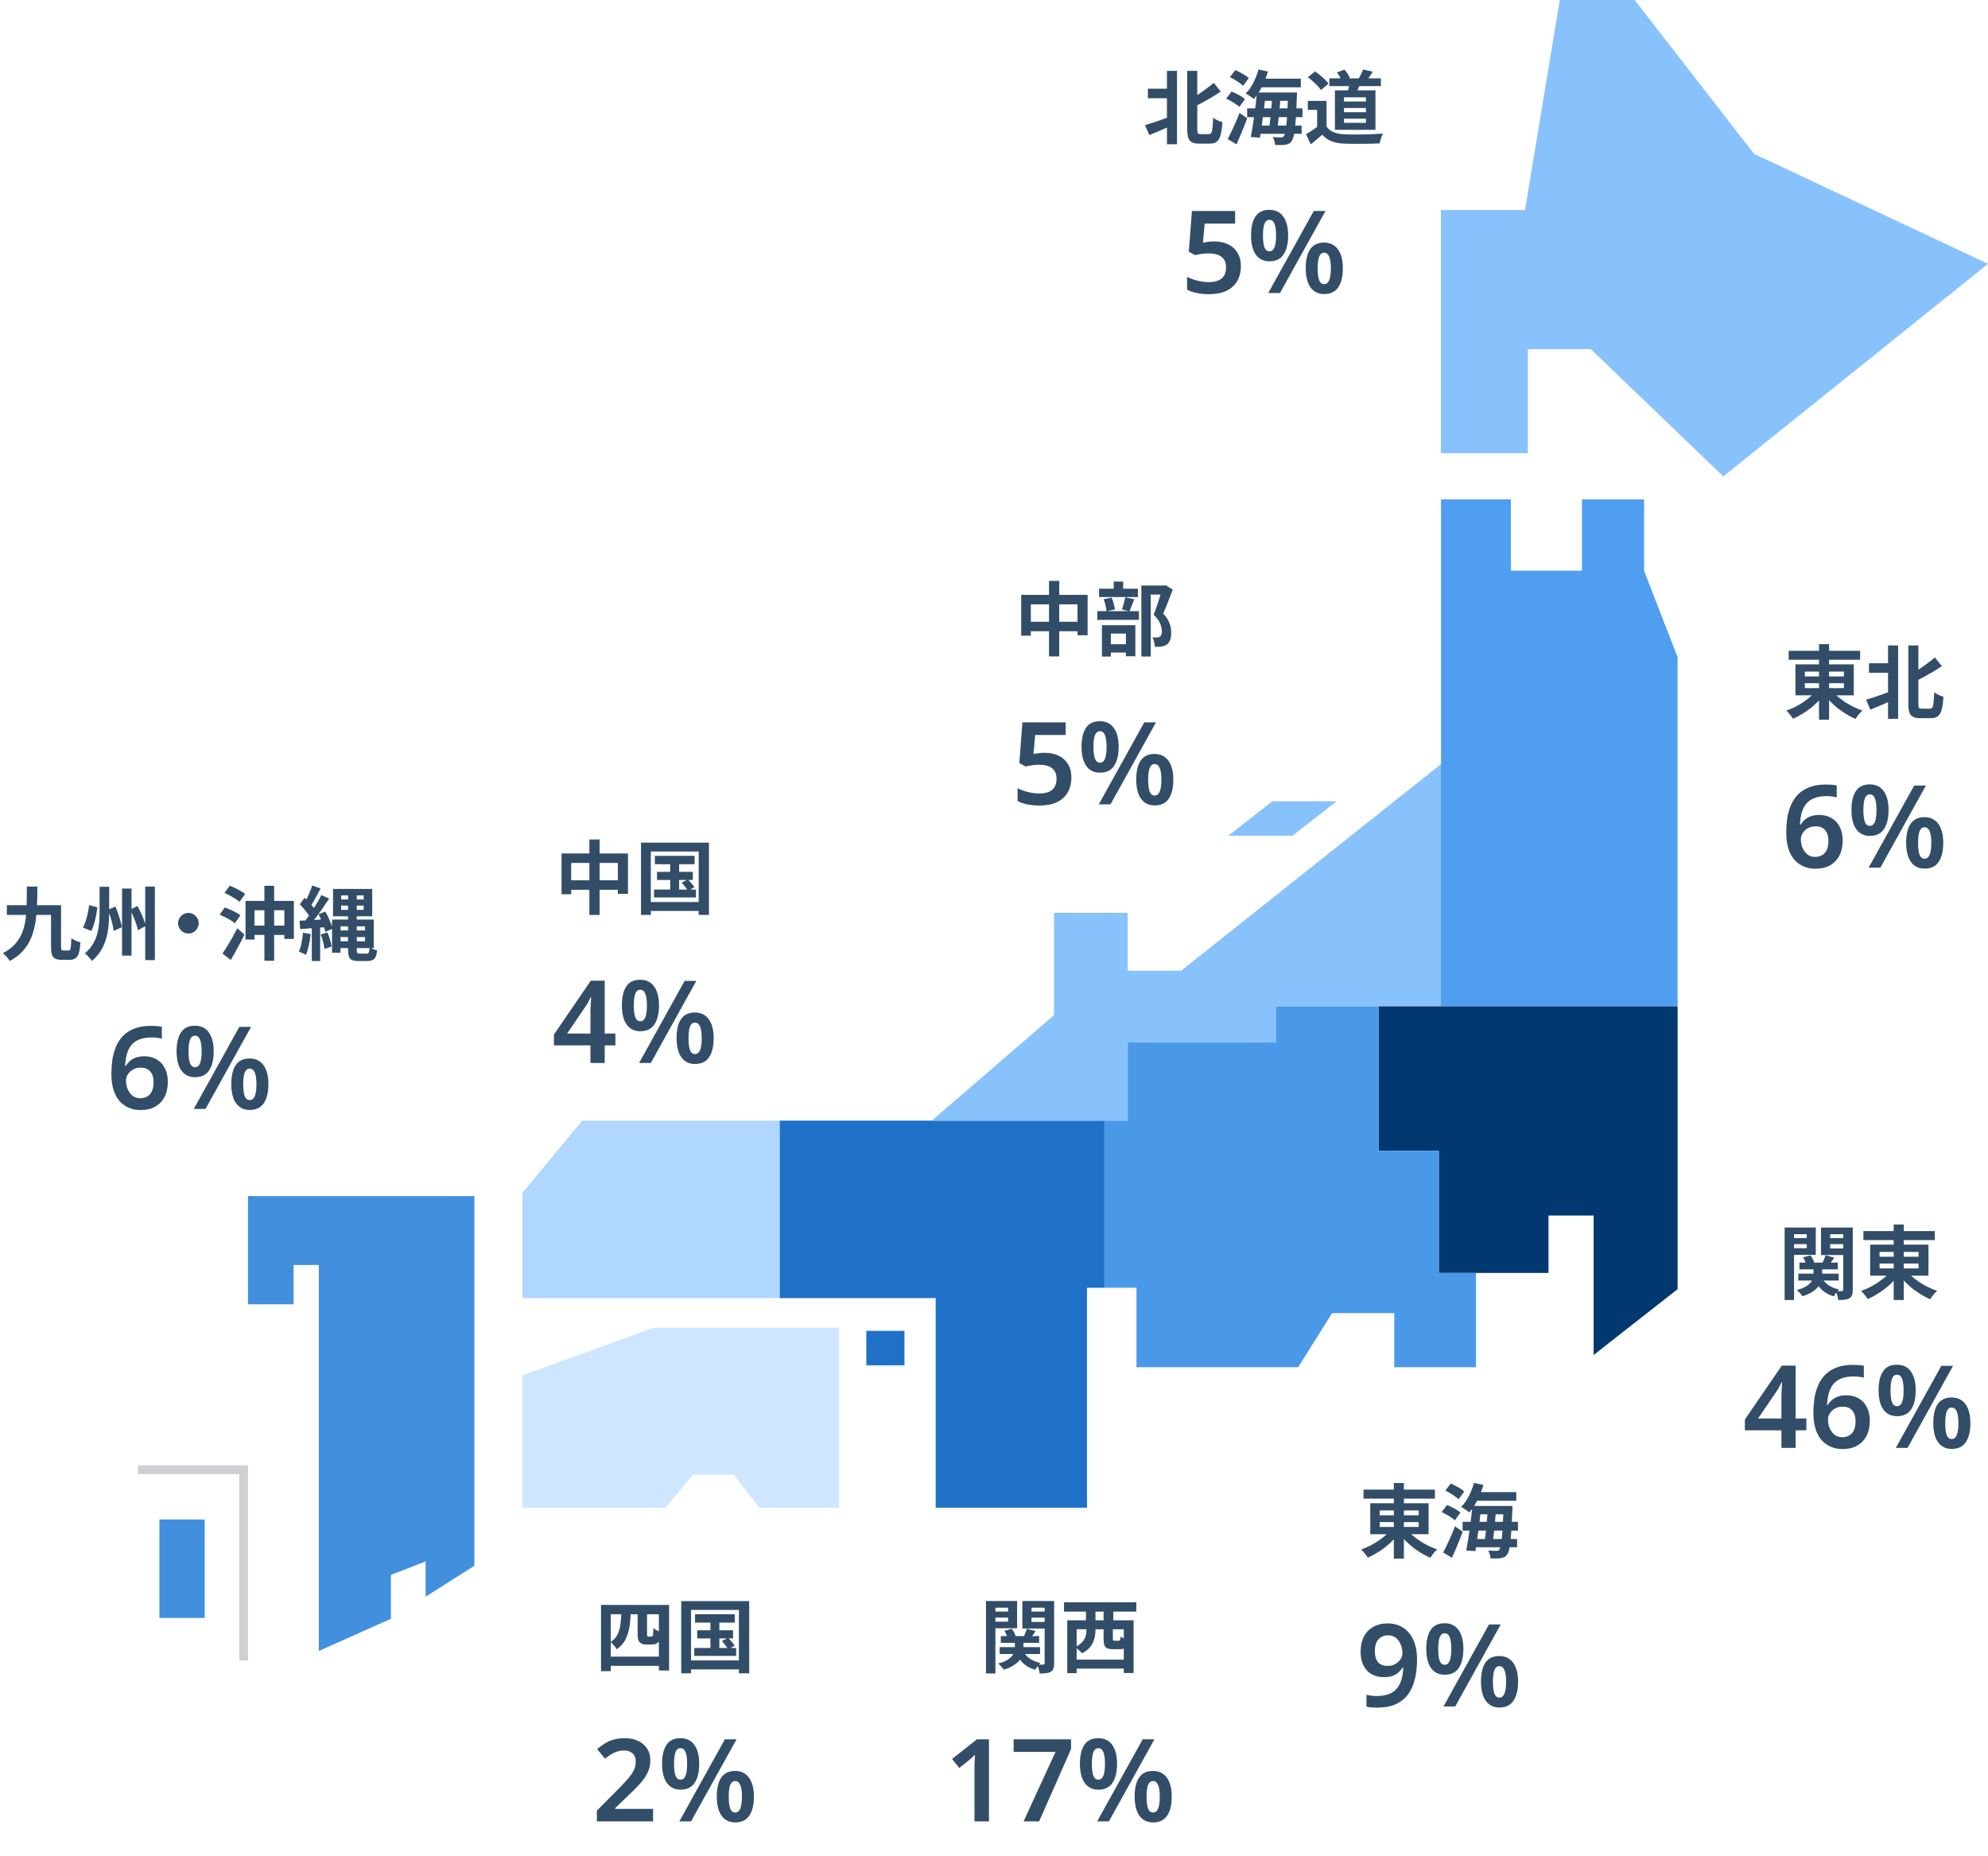 <svg width="346" height="323" viewBox="0 0 346 323" fill="none" xmlns="http://www.w3.org/2000/svg">
<path d="M199.784 15.432H203.942V17.098H199.784V15.432ZM206.63 12.338H208.38V22.432C208.38 22.824 208.413 23.076 208.478 23.188C208.543 23.291 208.707 23.342 208.968 23.342C209.024 23.342 209.117 23.342 209.248 23.342C209.379 23.342 209.523 23.342 209.682 23.342C209.841 23.342 209.985 23.342 210.116 23.342C210.247 23.342 210.345 23.342 210.41 23.342C210.597 23.342 210.737 23.263 210.83 23.104C210.923 22.945 210.989 22.661 211.026 22.25C211.073 21.83 211.11 21.247 211.138 20.5C211.278 20.603 211.441 20.705 211.628 20.808C211.824 20.911 212.02 21.004 212.216 21.088C212.412 21.163 212.589 21.219 212.748 21.256C212.692 22.152 212.594 22.875 212.454 23.426C212.323 23.977 212.109 24.373 211.81 24.616C211.521 24.868 211.11 24.994 210.578 24.994C210.503 24.994 210.377 24.994 210.2 24.994C210.023 24.994 209.831 24.994 209.626 24.994C209.43 24.994 209.248 24.994 209.08 24.994C208.912 24.994 208.786 24.994 208.702 24.994C208.17 24.994 207.75 24.915 207.442 24.756C207.143 24.607 206.933 24.345 206.812 23.972C206.691 23.589 206.63 23.071 206.63 22.418V12.338ZM203.102 12.338H204.852V25.106H203.102V12.338ZM211.25 14.424L212.468 15.936C211.983 16.263 211.469 16.589 210.928 16.916C210.387 17.233 209.836 17.546 209.276 17.854C208.725 18.153 208.184 18.433 207.652 18.694C207.596 18.507 207.498 18.288 207.358 18.036C207.218 17.775 207.092 17.555 206.98 17.378C207.484 17.107 207.993 16.804 208.506 16.468C209.019 16.132 209.509 15.787 209.976 15.432C210.452 15.077 210.877 14.741 211.25 14.424ZM199.28 21.774C199.663 21.662 200.106 21.527 200.61 21.368C201.114 21.2 201.646 21.018 202.206 20.822C202.766 20.617 203.321 20.416 203.872 20.22L204.194 21.732C203.494 22.049 202.775 22.362 202.038 22.67C201.31 22.978 200.643 23.258 200.036 23.51L199.28 21.774ZM219.02 13.696H226.398V15.194H219.02V13.696ZM219.44 16.104H224.648V17.546H219.44V16.104ZM217.06 18.862H226.692V20.388H217.06V18.862ZM218.838 21.858H226.538V23.286H218.838V21.858ZM219.034 12.086L220.686 12.45C220.415 13.374 220.061 14.261 219.622 15.11C219.193 15.959 218.726 16.664 218.222 17.224C218.119 17.131 217.979 17.023 217.802 16.902C217.634 16.781 217.457 16.664 217.27 16.552C217.093 16.431 216.934 16.337 216.794 16.272C217.298 15.787 217.741 15.171 218.124 14.424C218.516 13.677 218.819 12.898 219.034 12.086ZM218.768 16.104H220.308C220.243 16.748 220.168 17.425 220.084 18.134C220 18.843 219.911 19.548 219.818 20.248C219.734 20.948 219.645 21.615 219.552 22.25C219.459 22.885 219.37 23.454 219.286 23.958L217.69 23.846C217.793 23.342 217.895 22.773 217.998 22.138C218.101 21.503 218.199 20.841 218.292 20.15C218.385 19.459 218.474 18.769 218.558 18.078C218.642 17.387 218.712 16.729 218.768 16.104ZM221.428 16.636H222.884C222.847 17.121 222.805 17.635 222.758 18.176C222.721 18.708 222.674 19.245 222.618 19.786C222.562 20.318 222.506 20.822 222.45 21.298C222.394 21.774 222.338 22.203 222.282 22.586H220.854C220.91 22.194 220.966 21.755 221.022 21.27C221.078 20.785 221.134 20.276 221.19 19.744C221.246 19.212 221.293 18.68 221.33 18.148C221.367 17.616 221.4 17.112 221.428 16.636ZM224.186 16.104H225.74C225.74 16.104 225.735 16.151 225.726 16.244C225.726 16.328 225.726 16.426 225.726 16.538C225.726 16.65 225.721 16.734 225.712 16.79C225.665 18.115 225.614 19.24 225.558 20.164C225.502 21.079 225.437 21.835 225.362 22.432C225.297 23.02 225.217 23.482 225.124 23.818C225.031 24.154 224.928 24.397 224.816 24.546C224.657 24.77 224.489 24.924 224.312 25.008C224.135 25.092 223.929 25.153 223.696 25.19C223.481 25.227 223.215 25.246 222.898 25.246C222.59 25.246 222.263 25.241 221.918 25.232C221.909 25.027 221.867 24.793 221.792 24.532C221.717 24.271 221.624 24.047 221.512 23.86C221.82 23.879 222.1 23.893 222.352 23.902C222.604 23.911 222.8 23.916 222.94 23.916C223.052 23.916 223.145 23.902 223.22 23.874C223.304 23.846 223.379 23.785 223.444 23.692C223.537 23.589 223.617 23.384 223.682 23.076C223.757 22.768 223.822 22.334 223.878 21.774C223.943 21.205 223.999 20.481 224.046 19.604C224.093 18.727 224.139 17.667 224.186 16.426V16.104ZM214.05 13.43L214.988 12.198C215.259 12.31 215.543 12.445 215.842 12.604C216.141 12.763 216.425 12.926 216.696 13.094C216.967 13.262 217.181 13.43 217.34 13.598L216.346 14.928C216.187 14.769 215.977 14.601 215.716 14.424C215.464 14.237 215.189 14.055 214.89 13.878C214.601 13.701 214.321 13.551 214.05 13.43ZM213.406 17.168L214.344 15.936C214.615 16.039 214.895 16.165 215.184 16.314C215.483 16.454 215.763 16.608 216.024 16.776C216.295 16.944 216.514 17.103 216.682 17.252L215.702 18.61C215.543 18.451 215.333 18.283 215.072 18.106C214.82 17.929 214.545 17.761 214.246 17.602C213.957 17.434 213.677 17.289 213.406 17.168ZM213.672 24.196C213.877 23.823 214.097 23.389 214.33 22.894C214.573 22.399 214.815 21.872 215.058 21.312C215.301 20.752 215.525 20.197 215.73 19.646L217.074 20.584C216.897 21.079 216.701 21.587 216.486 22.11C216.281 22.633 216.066 23.151 215.842 23.664C215.627 24.177 215.413 24.663 215.198 25.12L213.672 24.196ZM231.368 13.64H240.342V14.984H231.368V13.64ZM234.868 14.298L236.8 14.41C236.669 14.783 236.515 15.147 236.338 15.502C236.17 15.857 236.021 16.165 235.89 16.426L234.532 16.188C234.607 15.899 234.677 15.581 234.742 15.236C234.807 14.881 234.849 14.569 234.868 14.298ZM237.234 12.1L238.928 12.464C238.741 12.763 238.555 13.052 238.368 13.332C238.181 13.612 238.013 13.855 237.864 14.06L236.45 13.724C236.543 13.565 236.637 13.393 236.73 13.206C236.833 13.01 236.926 12.819 237.01 12.632C237.103 12.436 237.178 12.259 237.234 12.1ZM232.684 12.604L234 12.114C234.187 12.329 234.369 12.571 234.546 12.842C234.733 13.113 234.859 13.355 234.924 13.57L233.524 14.116C233.459 13.911 233.347 13.663 233.188 13.374C233.029 13.085 232.861 12.828 232.684 12.604ZM230.878 17.56V22.726H229.24V19.114H227.616V17.56H230.878ZM230.878 21.998C231.167 22.455 231.573 22.791 232.096 23.006C232.619 23.221 233.244 23.342 233.972 23.37C234.383 23.389 234.868 23.403 235.428 23.412C235.997 23.412 236.595 23.407 237.22 23.398C237.845 23.389 238.457 23.37 239.054 23.342C239.661 23.314 240.197 23.281 240.664 23.244C240.608 23.375 240.543 23.543 240.468 23.748C240.393 23.953 240.323 24.163 240.258 24.378C240.202 24.593 240.16 24.784 240.132 24.952C239.712 24.98 239.231 24.999 238.69 25.008C238.149 25.027 237.593 25.036 237.024 25.036C236.455 25.045 235.904 25.045 235.372 25.036C234.84 25.027 234.364 25.013 233.944 24.994C233.085 24.957 232.353 24.821 231.746 24.588C231.139 24.364 230.603 23.981 230.136 23.44C229.828 23.701 229.511 23.972 229.184 24.252C228.867 24.532 228.517 24.821 228.134 25.12L227.308 23.37C227.635 23.174 227.975 22.959 228.33 22.726C228.685 22.493 229.025 22.25 229.352 21.998H230.878ZM227.63 13.444L228.876 12.436C229.165 12.623 229.459 12.842 229.758 13.094C230.057 13.337 230.337 13.589 230.598 13.85C230.859 14.102 231.069 14.335 231.228 14.55L229.898 15.67C229.758 15.446 229.562 15.203 229.31 14.942C229.067 14.681 228.797 14.419 228.498 14.158C228.199 13.887 227.91 13.649 227.63 13.444ZM233.916 18.792V19.534H237.724V18.792H233.916ZM233.916 20.654V21.382H237.724V20.654H233.916ZM233.916 16.944V17.672H237.724V16.944H233.916ZM232.334 15.726H239.39V22.6H232.334V15.726ZM211.347 42.02C212.254 42.02 213.054 42.187 213.747 42.52C214.441 42.853 214.981 43.34 215.367 43.98C215.767 44.607 215.967 45.38 215.967 46.3C215.967 47.313 215.754 48.187 215.327 48.92C214.901 49.653 214.274 50.22 213.447 50.62C212.621 51.007 211.607 51.2 210.407 51.2C209.661 51.2 208.961 51.133 208.307 51C207.654 50.867 207.087 50.673 206.607 50.42V48.18C207.101 48.447 207.694 48.667 208.387 48.84C209.081 49.013 209.734 49.1 210.347 49.1C210.987 49.1 211.534 49.013 211.987 48.84C212.441 48.653 212.787 48.373 213.027 48C213.267 47.613 213.387 47.127 213.387 46.54C213.387 45.74 213.134 45.133 212.627 44.72C212.121 44.307 211.334 44.1 210.267 44.1C209.894 44.1 209.487 44.133 209.047 44.2C208.621 44.267 208.267 44.333 207.987 44.4L206.907 43.8L207.447 36.72H214.967V38.92H209.667L209.367 42.22C209.594 42.18 209.861 42.14 210.167 42.1C210.487 42.047 210.881 42.02 211.347 42.02ZM220.913 36.52C221.993 36.52 222.806 36.913 223.353 37.7C223.913 38.473 224.193 39.567 224.193 40.98C224.193 42.393 223.926 43.5 223.393 44.3C222.873 45.087 222.046 45.48 220.913 45.48C220.233 45.48 219.653 45.3 219.173 44.94C218.693 44.58 218.333 44.067 218.093 43.4C217.853 42.72 217.733 41.913 217.733 40.98C217.733 39.567 217.986 38.473 218.493 37.7C218.999 36.913 219.806 36.52 220.913 36.52ZM220.933 38.26C220.546 38.26 220.259 38.487 220.073 38.94C219.899 39.393 219.813 40.073 219.813 40.98C219.813 41.9 219.899 42.593 220.073 43.06C220.259 43.513 220.546 43.74 220.933 43.74C221.333 43.74 221.626 43.513 221.813 43.06C221.999 42.593 222.093 41.907 222.093 41C222.093 40.08 221.999 39.393 221.813 38.94C221.626 38.487 221.333 38.26 220.933 38.26ZM230.693 36.72L222.773 51H220.733L228.653 36.72H230.693ZM230.453 42.22C231.159 42.22 231.753 42.4 232.233 42.76C232.713 43.107 233.079 43.613 233.333 44.28C233.586 44.933 233.713 45.733 233.713 46.68C233.713 48.093 233.446 49.2 232.913 50C232.393 50.787 231.566 51.18 230.433 51.18C229.753 51.18 229.173 51 228.693 50.64C228.213 50.28 227.853 49.767 227.613 49.1C227.373 48.42 227.253 47.613 227.253 46.68C227.253 45.267 227.506 44.173 228.013 43.4C228.533 42.613 229.346 42.22 230.453 42.22ZM230.453 43.98C230.066 43.98 229.779 44.207 229.593 44.66C229.419 45.1 229.333 45.78 229.333 46.7C229.333 47.62 229.419 48.313 229.593 48.78C229.779 49.233 230.066 49.46 230.453 49.46C230.853 49.46 231.146 49.233 231.333 48.78C231.533 48.327 231.633 47.633 231.633 46.7C231.633 45.78 231.533 45.1 231.333 44.66C231.146 44.207 230.853 43.98 230.453 43.98Z" fill="#324D68"/>
<path d="M311.312 113.262H323.744V114.83H311.312V113.262ZM316.59 112.114H318.34V125.26H316.59V112.114ZM316.156 120.108L317.584 120.696C317.257 121.163 316.884 121.611 316.464 122.04C316.053 122.469 315.605 122.875 315.12 123.258C314.644 123.631 314.145 123.972 313.622 124.28C313.109 124.597 312.591 124.868 312.068 125.092C311.975 124.952 311.863 124.793 311.732 124.616C311.601 124.439 311.461 124.266 311.312 124.098C311.163 123.93 311.027 123.79 310.906 123.678C311.419 123.501 311.928 123.286 312.432 123.034C312.936 122.773 313.421 122.488 313.888 122.18C314.355 121.863 314.779 121.531 315.162 121.186C315.554 120.831 315.885 120.472 316.156 120.108ZM318.816 120.164C319.096 120.519 319.432 120.869 319.824 121.214C320.225 121.55 320.659 121.877 321.126 122.194C321.602 122.502 322.097 122.782 322.61 123.034C323.123 123.277 323.637 123.487 324.15 123.664C324.019 123.776 323.875 123.916 323.716 124.084C323.567 124.261 323.422 124.439 323.282 124.616C323.151 124.803 323.039 124.971 322.946 125.12C322.423 124.905 321.905 124.639 321.392 124.322C320.879 124.014 320.379 123.673 319.894 123.3C319.418 122.917 318.97 122.511 318.55 122.082C318.139 121.653 317.771 121.209 317.444 120.752L318.816 120.164ZM314.126 118.904V119.758H320.916V118.904H314.126ZM314.126 116.888V117.728H320.916V116.888H314.126ZM312.488 115.628H322.638V121.018H312.488V115.628ZM325.284 115.432H329.442V117.098H325.284V115.432ZM332.13 112.338H333.88V122.432C333.88 122.824 333.913 123.076 333.978 123.188C334.043 123.291 334.207 123.342 334.468 123.342C334.524 123.342 334.617 123.342 334.748 123.342C334.879 123.342 335.023 123.342 335.182 123.342C335.341 123.342 335.485 123.342 335.616 123.342C335.747 123.342 335.845 123.342 335.91 123.342C336.097 123.342 336.237 123.263 336.33 123.104C336.423 122.945 336.489 122.661 336.526 122.25C336.573 121.83 336.61 121.247 336.638 120.5C336.778 120.603 336.941 120.705 337.128 120.808C337.324 120.911 337.52 121.004 337.716 121.088C337.912 121.163 338.089 121.219 338.248 121.256C338.192 122.152 338.094 122.875 337.954 123.426C337.823 123.977 337.609 124.373 337.31 124.616C337.021 124.868 336.61 124.994 336.078 124.994C336.003 124.994 335.877 124.994 335.7 124.994C335.523 124.994 335.331 124.994 335.126 124.994C334.93 124.994 334.748 124.994 334.58 124.994C334.412 124.994 334.286 124.994 334.202 124.994C333.67 124.994 333.25 124.915 332.942 124.756C332.643 124.607 332.433 124.345 332.312 123.972C332.191 123.589 332.13 123.071 332.13 122.418V112.338ZM328.602 112.338H330.352V125.106H328.602V112.338ZM336.75 114.424L337.968 115.936C337.483 116.263 336.969 116.589 336.428 116.916C335.887 117.233 335.336 117.546 334.776 117.854C334.225 118.153 333.684 118.433 333.152 118.694C333.096 118.507 332.998 118.288 332.858 118.036C332.718 117.775 332.592 117.555 332.48 117.378C332.984 117.107 333.493 116.804 334.006 116.468C334.519 116.132 335.009 115.787 335.476 115.432C335.952 115.077 336.377 114.741 336.75 114.424ZM324.78 121.774C325.163 121.662 325.606 121.527 326.11 121.368C326.614 121.2 327.146 121.018 327.706 120.822C328.266 120.617 328.821 120.416 329.372 120.22L329.694 121.732C328.994 122.049 328.275 122.362 327.538 122.67C326.81 122.978 326.143 123.258 325.536 123.51L324.78 121.774ZM310.887 144.92C310.887 144.093 310.941 143.28 311.047 142.48C311.167 141.68 311.374 140.927 311.667 140.22C311.961 139.5 312.367 138.867 312.887 138.32C313.421 137.76 314.087 137.327 314.887 137.02C315.687 136.7 316.661 136.54 317.807 136.54C318.087 136.54 318.407 136.553 318.767 136.58C319.127 136.607 319.427 136.647 319.667 136.7V138.78C319.414 138.7 319.134 138.647 318.827 138.62C318.534 138.58 318.241 138.56 317.947 138.56C317.041 138.56 316.287 138.687 315.687 138.94C315.101 139.18 314.634 139.527 314.287 139.98C313.954 140.433 313.707 140.96 313.547 141.56C313.401 142.147 313.307 142.8 313.267 143.52H313.387C313.587 143.2 313.827 142.913 314.107 142.66C314.401 142.407 314.754 142.207 315.167 142.06C315.581 141.913 316.061 141.84 316.607 141.84C317.434 141.84 318.154 142.02 318.767 142.38C319.381 142.727 319.854 143.233 320.187 143.9C320.534 144.553 320.707 145.353 320.707 146.3C320.707 147.313 320.514 148.187 320.127 148.92C319.741 149.653 319.194 150.22 318.487 150.62C317.781 151.007 316.941 151.2 315.967 151.2C315.247 151.2 314.581 151.073 313.967 150.82C313.354 150.567 312.814 150.187 312.347 149.68C311.881 149.16 311.521 148.507 311.267 147.72C311.014 146.92 310.887 145.987 310.887 144.92ZM315.907 149.14C316.601 149.14 317.161 148.913 317.587 148.46C318.014 147.993 318.227 147.28 318.227 146.32C318.227 145.547 318.041 144.94 317.667 144.5C317.294 144.047 316.734 143.82 315.987 143.82C315.467 143.82 315.014 143.933 314.627 144.16C314.254 144.373 313.961 144.653 313.747 145C313.534 145.333 313.427 145.68 313.427 146.04C313.427 146.413 313.474 146.78 313.567 147.14C313.674 147.5 313.834 147.833 314.047 148.14C314.261 148.447 314.521 148.693 314.827 148.88C315.147 149.053 315.507 149.14 315.907 149.14ZM325.413 136.52C326.493 136.52 327.306 136.913 327.853 137.7C328.413 138.473 328.693 139.567 328.693 140.98C328.693 142.393 328.426 143.5 327.893 144.3C327.373 145.087 326.546 145.48 325.413 145.48C324.733 145.48 324.153 145.3 323.673 144.94C323.193 144.58 322.833 144.067 322.593 143.4C322.353 142.72 322.233 141.913 322.233 140.98C322.233 139.567 322.486 138.473 322.993 137.7C323.499 136.913 324.306 136.52 325.413 136.52ZM325.433 138.26C325.046 138.26 324.759 138.487 324.573 138.94C324.399 139.393 324.313 140.073 324.313 140.98C324.313 141.9 324.399 142.593 324.573 143.06C324.759 143.513 325.046 143.74 325.433 143.74C325.833 143.74 326.126 143.513 326.313 143.06C326.499 142.593 326.593 141.907 326.593 141C326.593 140.08 326.499 139.393 326.313 138.94C326.126 138.487 325.833 138.26 325.433 138.26ZM335.193 136.72L327.273 151H325.233L333.153 136.72H335.193ZM334.953 142.22C335.659 142.22 336.253 142.4 336.733 142.76C337.213 143.107 337.579 143.613 337.833 144.28C338.086 144.933 338.213 145.733 338.213 146.68C338.213 148.093 337.946 149.2 337.413 150C336.893 150.787 336.066 151.18 334.933 151.18C334.253 151.18 333.673 151 333.193 150.64C332.713 150.28 332.353 149.767 332.113 149.1C331.873 148.42 331.753 147.613 331.753 146.68C331.753 145.267 332.006 144.173 332.513 143.4C333.033 142.613 333.846 142.22 334.953 142.22ZM334.953 143.98C334.566 143.98 334.279 144.207 334.093 144.66C333.919 145.1 333.833 145.78 333.833 146.7C333.833 147.62 333.919 148.313 334.093 148.78C334.279 149.233 334.566 149.46 334.953 149.46C335.353 149.46 335.646 149.233 335.833 148.78C336.033 148.327 336.133 147.633 336.133 146.7C336.133 145.78 336.033 145.1 335.833 144.66C335.646 144.207 335.353 143.98 334.953 143.98Z" fill="#324D68"/>
<path d="M313.182 219.75H319.86V220.926H313.182V219.75ZM312.986 221.668H320.014V222.872H312.986V221.668ZM315.632 220.324H317.13V221.836C317.13 222.163 317.083 222.499 316.99 222.844C316.906 223.189 316.743 223.53 316.5 223.866C316.267 224.193 315.926 224.505 315.478 224.804C315.03 225.103 314.442 225.369 313.714 225.602C313.611 225.453 313.462 225.271 313.266 225.056C313.079 224.841 312.897 224.664 312.72 224.524C313.355 224.356 313.863 224.16 314.246 223.936C314.638 223.703 314.932 223.465 315.128 223.222C315.333 222.97 315.469 222.723 315.534 222.48C315.599 222.237 315.632 222.009 315.632 221.794V220.324ZM316.99 222.2C317.242 222.751 317.629 223.222 318.152 223.614C318.675 223.997 319.319 224.263 320.084 224.412C319.935 224.552 319.767 224.743 319.58 224.986C319.403 225.219 319.267 225.429 319.174 225.616C318.315 225.373 317.606 224.986 317.046 224.454C316.486 223.913 316.061 223.25 315.772 222.466L316.99 222.2ZM313.812 218.84L315.1 218.476C315.249 218.681 315.389 218.91 315.52 219.162C315.651 219.414 315.739 219.643 315.786 219.848L314.414 220.24C314.367 220.044 314.288 219.815 314.176 219.554C314.073 219.293 313.952 219.055 313.812 218.84ZM317.704 218.462L319.244 218.882C319.048 219.153 318.861 219.419 318.684 219.68C318.516 219.932 318.362 220.156 318.222 220.352L317.116 219.974C317.228 219.75 317.34 219.498 317.452 219.218C317.564 218.929 317.648 218.677 317.704 218.462ZM311.446 215.48H314.96V216.53H311.446V215.48ZM317.9 215.48H321.428V216.53H317.9V215.48ZM320.812 213.646H322.464V224.482C322.464 224.865 322.422 225.173 322.338 225.406C322.263 225.639 322.114 225.821 321.89 225.952C321.666 226.083 321.395 226.167 321.078 226.204C320.761 226.241 320.383 226.26 319.944 226.26C319.925 226.036 319.869 225.77 319.776 225.462C319.692 225.163 319.599 224.907 319.496 224.692C319.72 224.701 319.939 224.711 320.154 224.72C320.378 224.72 320.523 224.715 320.588 224.706C320.681 224.706 320.742 224.687 320.77 224.65C320.798 224.613 320.812 224.552 320.812 224.468V213.646ZM311.6 213.646H316.024V218.392H311.6V217.244H314.456V214.808H311.6V213.646ZM321.68 213.646V214.808H318.53V217.286H321.68V218.434H316.934V213.646H321.68ZM310.606 213.646H312.244V226.26H310.606V213.646ZM324.312 214.262H336.744V215.83H324.312V214.262ZM329.59 213.114H331.34V226.26H329.59V213.114ZM329.156 221.108L330.584 221.696C330.257 222.163 329.884 222.611 329.464 223.04C329.053 223.469 328.605 223.875 328.12 224.258C327.644 224.631 327.145 224.972 326.622 225.28C326.109 225.597 325.591 225.868 325.068 226.092C324.975 225.952 324.863 225.793 324.732 225.616C324.601 225.439 324.461 225.266 324.312 225.098C324.163 224.93 324.027 224.79 323.906 224.678C324.419 224.501 324.928 224.286 325.432 224.034C325.936 223.773 326.421 223.488 326.888 223.18C327.355 222.863 327.779 222.531 328.162 222.186C328.554 221.831 328.885 221.472 329.156 221.108ZM331.816 221.164C332.096 221.519 332.432 221.869 332.824 222.214C333.225 222.55 333.659 222.877 334.126 223.194C334.602 223.502 335.097 223.782 335.61 224.034C336.123 224.277 336.637 224.487 337.15 224.664C337.019 224.776 336.875 224.916 336.716 225.084C336.567 225.261 336.422 225.439 336.282 225.616C336.151 225.803 336.039 225.971 335.946 226.12C335.423 225.905 334.905 225.639 334.392 225.322C333.879 225.014 333.379 224.673 332.894 224.3C332.418 223.917 331.97 223.511 331.55 223.082C331.139 222.653 330.771 222.209 330.444 221.752L331.816 221.164ZM327.126 219.904V220.758H333.916V219.904H327.126ZM327.126 217.888V218.728H333.916V217.888H327.126ZM325.488 216.628H335.638V222.018H325.488V216.628ZM314.385 248.94H312.525V252H310.045V248.94H303.685V247.06L310.105 237.68H312.525V246.88H314.385V248.94ZM310.045 243.68C310.045 243.4 310.045 243.113 310.045 242.82C310.058 242.513 310.071 242.213 310.085 241.92C310.098 241.627 310.111 241.36 310.125 241.12C310.138 240.88 310.151 240.693 310.165 240.56H310.085C309.965 240.813 309.831 241.08 309.685 241.36C309.551 241.627 309.398 241.88 309.225 242.12L305.985 246.88H310.045V243.68ZM315.61 245.92C315.61 245.093 315.663 244.28 315.77 243.48C315.89 242.68 316.097 241.927 316.39 241.22C316.683 240.5 317.09 239.867 317.61 239.32C318.143 238.76 318.81 238.327 319.61 238.02C320.41 237.7 321.383 237.54 322.53 237.54C322.81 237.54 323.13 237.553 323.49 237.58C323.85 237.607 324.15 237.647 324.39 237.7V239.78C324.137 239.7 323.857 239.647 323.55 239.62C323.257 239.58 322.963 239.56 322.67 239.56C321.763 239.56 321.01 239.687 320.41 239.94C319.823 240.18 319.357 240.527 319.01 240.98C318.677 241.433 318.43 241.96 318.27 242.56C318.123 243.147 318.03 243.8 317.99 244.52H318.11C318.31 244.2 318.55 243.913 318.83 243.66C319.123 243.407 319.477 243.207 319.89 243.06C320.303 242.913 320.783 242.84 321.33 242.84C322.157 242.84 322.877 243.02 323.49 243.38C324.103 243.727 324.577 244.233 324.91 244.9C325.257 245.553 325.43 246.353 325.43 247.3C325.43 248.313 325.237 249.187 324.85 249.92C324.463 250.653 323.917 251.22 323.21 251.62C322.503 252.007 321.663 252.2 320.69 252.2C319.97 252.2 319.303 252.073 318.69 251.82C318.077 251.567 317.537 251.187 317.07 250.68C316.603 250.16 316.243 249.507 315.99 248.72C315.737 247.92 315.61 246.987 315.61 245.92ZM320.63 250.14C321.323 250.14 321.883 249.913 322.31 249.46C322.737 248.993 322.95 248.28 322.95 247.32C322.95 246.547 322.763 245.94 322.39 245.5C322.017 245.047 321.457 244.82 320.71 244.82C320.19 244.82 319.737 244.933 319.35 245.16C318.977 245.373 318.683 245.653 318.47 246C318.257 246.333 318.15 246.68 318.15 247.04C318.15 247.413 318.197 247.78 318.29 248.14C318.397 248.5 318.557 248.833 318.77 249.14C318.983 249.447 319.243 249.693 319.55 249.88C319.87 250.053 320.23 250.14 320.63 250.14ZM330.135 237.52C331.215 237.52 332.029 237.913 332.575 238.7C333.135 239.473 333.415 240.567 333.415 241.98C333.415 243.393 333.149 244.5 332.615 245.3C332.095 246.087 331.269 246.48 330.135 246.48C329.455 246.48 328.875 246.3 328.395 245.94C327.915 245.58 327.555 245.067 327.315 244.4C327.075 243.72 326.955 242.913 326.955 241.98C326.955 240.567 327.209 239.473 327.715 238.7C328.222 237.913 329.029 237.52 330.135 237.52ZM330.155 239.26C329.769 239.26 329.482 239.487 329.295 239.94C329.122 240.393 329.035 241.073 329.035 241.98C329.035 242.9 329.122 243.593 329.295 244.06C329.482 244.513 329.769 244.74 330.155 244.74C330.555 244.74 330.849 244.513 331.035 244.06C331.222 243.593 331.315 242.907 331.315 242C331.315 241.08 331.222 240.393 331.035 239.94C330.849 239.487 330.555 239.26 330.155 239.26ZM339.915 237.72L331.995 252H329.955L337.875 237.72H339.915ZM339.675 243.22C340.382 243.22 340.975 243.4 341.455 243.76C341.935 244.107 342.302 244.613 342.555 245.28C342.809 245.933 342.935 246.733 342.935 247.68C342.935 249.093 342.669 250.2 342.135 251C341.615 251.787 340.789 252.18 339.655 252.18C338.975 252.18 338.395 252 337.915 251.64C337.435 251.28 337.075 250.767 336.835 250.1C336.595 249.42 336.475 248.613 336.475 247.68C336.475 246.267 336.729 245.173 337.235 244.4C337.755 243.613 338.569 243.22 339.675 243.22ZM339.675 244.98C339.289 244.98 339.002 245.207 338.815 245.66C338.642 246.1 338.555 246.78 338.555 247.7C338.555 248.62 338.642 249.313 338.815 249.78C339.002 250.233 339.289 250.46 339.675 250.46C340.075 250.46 340.369 250.233 340.555 249.78C340.755 249.327 340.855 248.633 340.855 247.7C340.855 246.78 340.755 246.1 340.555 245.66C340.369 245.207 340.075 244.98 339.675 244.98Z" fill="#324D68"/>
<path d="M177.732 103.536H189.296V110.564H187.532V105.188H179.412V110.634H177.732V103.536ZM178.6 108.212H188.512V109.864H178.6V108.212ZM182.576 101.1H184.354V114.246H182.576V101.1ZM198.648 101.912H202.736V103.48H200.286V114.26H198.648V101.912ZM191.284 102.458H198.046V103.914H191.284V102.458ZM190.976 106.364H198.228V107.89H190.976V106.364ZM193.846 101.212H195.484V103.368H193.846V101.212ZM192.082 104.292L193.468 104.012C193.608 104.32 193.729 104.665 193.832 105.048C193.935 105.431 194.005 105.767 194.042 106.056L192.572 106.392C192.563 106.112 192.511 105.776 192.418 105.384C192.325 104.983 192.213 104.619 192.082 104.292ZM195.848 103.956L197.416 104.292C197.267 104.675 197.117 105.057 196.968 105.44C196.828 105.813 196.697 106.135 196.576 106.406L195.26 106.07C195.335 105.874 195.409 105.655 195.484 105.412C195.559 105.16 195.624 104.908 195.68 104.656C195.745 104.395 195.801 104.161 195.848 103.956ZM192.362 112.118H196.688V113.574H192.362V112.118ZM191.788 108.814H197.598V114.218H195.96V110.27H193.342V114.274H191.788V108.814ZM202.302 101.912H202.624L202.876 101.842L204.108 102.612C203.856 103.293 203.581 104.012 203.282 104.768C202.993 105.515 202.713 106.187 202.442 106.784C202.834 107.204 203.128 107.61 203.324 108.002C203.529 108.385 203.665 108.749 203.73 109.094C203.805 109.439 203.842 109.766 203.842 110.074C203.842 110.597 203.781 111.031 203.66 111.376C203.539 111.721 203.343 111.987 203.072 112.174C202.811 112.361 202.489 112.477 202.106 112.524C201.947 112.543 201.77 112.557 201.574 112.566C201.387 112.566 201.196 112.566 201 112.566C200.991 112.333 200.949 112.057 200.874 111.74C200.809 111.423 200.711 111.147 200.58 110.914C200.739 110.933 200.883 110.947 201.014 110.956C201.145 110.956 201.266 110.951 201.378 110.942C201.471 110.933 201.56 110.919 201.644 110.9C201.737 110.881 201.817 110.849 201.882 110.802C202.003 110.727 202.087 110.615 202.134 110.466C202.19 110.307 202.218 110.107 202.218 109.864C202.218 109.472 202.12 109.033 201.924 108.548C201.737 108.053 201.359 107.535 200.79 106.994C200.93 106.658 201.07 106.285 201.21 105.874C201.359 105.454 201.499 105.034 201.63 104.614C201.77 104.185 201.896 103.783 202.008 103.41C202.129 103.037 202.227 102.729 202.302 102.486V101.912ZM181.847 131.02C182.754 131.02 183.554 131.187 184.247 131.52C184.941 131.853 185.481 132.34 185.867 132.98C186.267 133.607 186.467 134.38 186.467 135.3C186.467 136.313 186.254 137.187 185.827 137.92C185.401 138.653 184.774 139.22 183.947 139.62C183.121 140.007 182.107 140.2 180.907 140.2C180.161 140.2 179.461 140.133 178.807 140C178.154 139.867 177.587 139.673 177.107 139.42V137.18C177.601 137.447 178.194 137.667 178.887 137.84C179.581 138.013 180.234 138.1 180.847 138.1C181.487 138.1 182.034 138.013 182.487 137.84C182.941 137.653 183.287 137.373 183.527 137C183.767 136.613 183.887 136.127 183.887 135.54C183.887 134.74 183.634 134.133 183.127 133.72C182.621 133.307 181.834 133.1 180.767 133.1C180.394 133.1 179.987 133.133 179.547 133.2C179.121 133.267 178.767 133.333 178.487 133.4L177.407 132.8L177.947 125.72H185.467V127.92H180.167L179.867 131.22C180.094 131.18 180.361 131.14 180.667 131.1C180.987 131.047 181.381 131.02 181.847 131.02ZM191.413 125.52C192.493 125.52 193.306 125.913 193.853 126.7C194.413 127.473 194.693 128.567 194.693 129.98C194.693 131.393 194.426 132.5 193.893 133.3C193.373 134.087 192.546 134.48 191.413 134.48C190.733 134.48 190.153 134.3 189.673 133.94C189.193 133.58 188.833 133.067 188.593 132.4C188.353 131.72 188.233 130.913 188.233 129.98C188.233 128.567 188.486 127.473 188.993 126.7C189.499 125.913 190.306 125.52 191.413 125.52ZM191.433 127.26C191.046 127.26 190.759 127.487 190.573 127.94C190.399 128.393 190.313 129.073 190.313 129.98C190.313 130.9 190.399 131.593 190.573 132.06C190.759 132.513 191.046 132.74 191.433 132.74C191.833 132.74 192.126 132.513 192.313 132.06C192.499 131.593 192.593 130.907 192.593 130C192.593 129.08 192.499 128.393 192.313 127.94C192.126 127.487 191.833 127.26 191.433 127.26ZM201.193 125.72L193.273 140H191.233L199.153 125.72H201.193ZM200.953 131.22C201.659 131.22 202.253 131.4 202.733 131.76C203.213 132.107 203.579 132.613 203.833 133.28C204.086 133.933 204.213 134.733 204.213 135.68C204.213 137.093 203.946 138.2 203.413 139C202.893 139.787 202.066 140.18 200.933 140.18C200.253 140.18 199.673 140 199.193 139.64C198.713 139.28 198.353 138.767 198.113 138.1C197.873 137.42 197.753 136.613 197.753 135.68C197.753 134.267 198.006 133.173 198.513 132.4C199.033 131.613 199.846 131.22 200.953 131.22ZM200.953 132.98C200.566 132.98 200.279 133.207 200.093 133.66C199.919 134.1 199.833 134.78 199.833 135.7C199.833 136.62 199.919 137.313 200.093 137.78C200.279 138.233 200.566 138.46 200.953 138.46C201.353 138.46 201.646 138.233 201.833 137.78C202.033 137.327 202.133 136.633 202.133 135.7C202.133 134.78 202.033 134.1 201.833 133.66C201.646 133.207 201.353 132.98 200.953 132.98Z" fill="#324D68"/>
<path d="M97.732 148.536H109.296V155.564H107.532V150.188H99.412V155.634H97.732V148.536ZM98.6 153.212H108.512V154.864H98.6V153.212ZM102.576 146.1H104.354V159.246H102.576V146.1ZM113.972 148.956H120.888V150.412H113.972V148.956ZM114.35 151.742H120.58V153.156H114.35V151.742ZM113.832 154.822H121.126V156.194H113.832V154.822ZM116.646 149.418H118.2V155.55H116.646V149.418ZM118.648 153.604L119.712 153.058C119.917 153.254 120.132 153.483 120.356 153.744C120.58 153.996 120.748 154.22 120.86 154.416L119.74 155.046C119.628 154.85 119.465 154.617 119.25 154.346C119.045 154.075 118.844 153.828 118.648 153.604ZM111.564 146.66H123.394V159.232H121.602V148.2H113.272V159.232H111.564V146.66ZM112.502 156.992H122.428V158.546H112.502V156.992ZM107.107 181.94H105.247V185H102.767V181.94H96.407V180.06L102.827 170.68H105.247V179.88H107.107V181.94ZM102.767 176.68C102.767 176.4 102.767 176.113 102.767 175.82C102.781 175.513 102.794 175.213 102.807 174.92C102.821 174.627 102.834 174.36 102.847 174.12C102.861 173.88 102.874 173.693 102.887 173.56H102.807C102.687 173.813 102.554 174.08 102.407 174.36C102.274 174.627 102.121 174.88 101.947 175.12L98.707 179.88H102.767V176.68ZM111.413 170.52C112.493 170.52 113.306 170.913 113.853 171.7C114.413 172.473 114.693 173.567 114.693 174.98C114.693 176.393 114.426 177.5 113.893 178.3C113.373 179.087 112.546 179.48 111.413 179.48C110.733 179.48 110.153 179.3 109.673 178.94C109.193 178.58 108.833 178.067 108.593 177.4C108.353 176.72 108.233 175.913 108.233 174.98C108.233 173.567 108.486 172.473 108.993 171.7C109.499 170.913 110.306 170.52 111.413 170.52ZM111.433 172.26C111.046 172.26 110.759 172.487 110.573 172.94C110.399 173.393 110.313 174.073 110.313 174.98C110.313 175.9 110.399 176.593 110.573 177.06C110.759 177.513 111.046 177.74 111.433 177.74C111.833 177.74 112.126 177.513 112.313 177.06C112.499 176.593 112.593 175.907 112.593 175C112.593 174.08 112.499 173.393 112.313 172.94C112.126 172.487 111.833 172.26 111.433 172.26ZM121.193 170.72L113.273 185H111.233L119.153 170.72H121.193ZM120.953 176.22C121.659 176.22 122.253 176.4 122.733 176.76C123.213 177.107 123.579 177.613 123.833 178.28C124.086 178.933 124.213 179.733 124.213 180.68C124.213 182.093 123.946 183.2 123.413 184C122.893 184.787 122.066 185.18 120.933 185.18C120.253 185.18 119.673 185 119.193 184.64C118.713 184.28 118.353 183.767 118.113 183.1C117.873 182.42 117.753 181.613 117.753 180.68C117.753 179.267 118.006 178.173 118.513 177.4C119.033 176.613 119.846 176.22 120.953 176.22ZM120.953 177.98C120.566 177.98 120.279 178.207 120.093 178.66C119.919 179.1 119.833 179.78 119.833 180.7C119.833 181.62 119.919 182.313 120.093 182.78C120.279 183.233 120.566 183.46 120.953 183.46C121.353 183.46 121.646 183.233 121.833 182.78C122.033 182.327 122.133 181.633 122.133 180.7C122.133 179.78 122.033 179.1 121.833 178.66C121.646 178.207 121.353 177.98 120.953 177.98Z" fill="#324D68"/>
<path d="M104.606 279.332H116.45V290.742H114.672V280.956H106.3V290.854H104.606V279.332ZM105.502 288.32H115.596V289.93H105.502V288.32ZM110.976 280.508H112.614V284.4C112.614 284.615 112.628 284.741 112.656 284.778C112.703 284.825 112.777 284.848 112.88 284.848C112.927 284.848 112.987 284.848 113.062 284.848C113.137 284.848 113.197 284.848 113.244 284.848C113.291 284.848 113.337 284.843 113.384 284.834C113.44 284.825 113.482 284.811 113.51 284.792C113.538 284.773 113.566 284.745 113.594 284.708C113.631 284.661 113.655 284.591 113.664 284.498C113.683 284.405 113.692 284.26 113.692 284.064C113.701 283.859 113.711 283.625 113.72 283.364C113.869 283.495 114.065 283.625 114.308 283.756C114.56 283.887 114.793 283.985 115.008 284.05C114.989 284.33 114.961 284.61 114.924 284.89C114.896 285.161 114.854 285.361 114.798 285.492C114.733 285.632 114.653 285.749 114.56 285.842C114.476 285.926 114.364 286.001 114.224 286.066C114.112 286.122 113.972 286.164 113.804 286.192C113.645 286.211 113.496 286.22 113.356 286.22C113.272 286.22 113.174 286.22 113.062 286.22C112.95 286.22 112.838 286.22 112.726 286.22C112.623 286.22 112.53 286.22 112.446 286.22C112.259 286.22 112.068 286.192 111.872 286.136C111.676 286.08 111.508 285.991 111.368 285.87C111.237 285.749 111.139 285.585 111.074 285.38C111.009 285.175 110.976 284.834 110.976 284.358V280.508ZM108.148 280.48H109.786C109.758 281.441 109.679 282.333 109.548 283.154C109.417 283.975 109.184 284.713 108.848 285.366C108.512 286.019 108.003 286.579 107.322 287.046C107.229 286.85 107.079 286.631 106.874 286.388C106.669 286.136 106.473 285.935 106.286 285.786C106.837 285.422 107.238 284.979 107.49 284.456C107.742 283.924 107.91 283.327 107.994 282.664C108.078 281.992 108.129 281.264 108.148 280.48ZM120.972 280.956H127.888V282.412H120.972V280.956ZM121.35 283.742H127.58V285.156H121.35V283.742ZM120.832 286.822H128.126V288.194H120.832V286.822ZM123.646 281.418H125.2V287.55H123.646V281.418ZM125.648 285.604L126.712 285.058C126.917 285.254 127.132 285.483 127.356 285.744C127.58 285.996 127.748 286.22 127.86 286.416L126.74 287.046C126.628 286.85 126.465 286.617 126.25 286.346C126.045 286.075 125.844 285.828 125.648 285.604ZM118.564 278.66H130.394V291.232H128.602V280.2H120.272V291.232H118.564V278.66ZM119.502 288.992H129.428V290.546H119.502V288.992ZM113.667 317H103.887V315.14L107.527 311.46C108.247 310.727 108.834 310.1 109.287 309.58C109.754 309.047 110.094 308.553 110.307 308.1C110.534 307.647 110.647 307.153 110.647 306.62C110.647 305.967 110.461 305.48 110.087 305.16C109.714 304.827 109.221 304.66 108.607 304.66C108.007 304.66 107.447 304.787 106.927 305.04C106.407 305.28 105.867 305.627 105.307 306.08L103.927 304.42C104.327 304.073 104.754 303.76 105.207 303.48C105.661 303.187 106.174 302.953 106.747 302.78C107.321 302.607 107.987 302.52 108.747 302.52C109.667 302.52 110.454 302.687 111.107 303.02C111.774 303.34 112.287 303.787 112.647 304.36C113.007 304.933 113.187 305.6 113.187 306.36C113.187 306.947 113.101 307.493 112.927 308C112.754 308.493 112.501 308.98 112.167 309.46C111.834 309.94 111.427 310.427 110.947 310.92C110.467 311.413 109.927 311.947 109.327 312.52L107.067 314.7V314.82H113.667V317ZM118.413 302.52C119.493 302.52 120.306 302.913 120.853 303.7C121.413 304.473 121.693 305.567 121.693 306.98C121.693 308.393 121.426 309.5 120.893 310.3C120.373 311.087 119.546 311.48 118.413 311.48C117.733 311.48 117.153 311.3 116.673 310.94C116.193 310.58 115.833 310.067 115.593 309.4C115.353 308.72 115.233 307.913 115.233 306.98C115.233 305.567 115.486 304.473 115.993 303.7C116.499 302.913 117.306 302.52 118.413 302.52ZM118.433 304.26C118.046 304.26 117.759 304.487 117.573 304.94C117.399 305.393 117.313 306.073 117.313 306.98C117.313 307.9 117.399 308.593 117.573 309.06C117.759 309.513 118.046 309.74 118.433 309.74C118.833 309.74 119.126 309.513 119.313 309.06C119.499 308.593 119.593 307.907 119.593 307C119.593 306.08 119.499 305.393 119.313 304.94C119.126 304.487 118.833 304.26 118.433 304.26ZM128.193 302.72L120.273 317H118.233L126.153 302.72H128.193ZM127.953 308.22C128.659 308.22 129.253 308.4 129.733 308.76C130.213 309.107 130.579 309.613 130.833 310.28C131.086 310.933 131.213 311.733 131.213 312.68C131.213 314.093 130.946 315.2 130.413 316C129.893 316.787 129.066 317.18 127.933 317.18C127.253 317.18 126.673 317 126.193 316.64C125.713 316.28 125.353 315.767 125.113 315.1C124.873 314.42 124.753 313.613 124.753 312.68C124.753 311.267 125.006 310.173 125.513 309.4C126.033 308.613 126.846 308.22 127.953 308.22ZM127.953 309.98C127.566 309.98 127.279 310.207 127.093 310.66C126.919 311.1 126.833 311.78 126.833 312.7C126.833 313.62 126.919 314.313 127.093 314.78C127.279 315.233 127.566 315.46 127.953 315.46C128.353 315.46 128.646 315.233 128.833 314.78C129.033 314.327 129.133 313.633 129.133 312.7C129.133 311.78 129.033 311.1 128.833 310.66C128.646 310.207 128.353 309.98 127.953 309.98Z" fill="#324D68"/>
<path d="M174.182 284.75H180.86V285.926H174.182V284.75ZM173.986 286.668H181.014V287.872H173.986V286.668ZM176.632 285.324H178.13V286.836C178.13 287.163 178.083 287.499 177.99 287.844C177.906 288.189 177.743 288.53 177.5 288.866C177.267 289.193 176.926 289.505 176.478 289.804C176.03 290.103 175.442 290.369 174.714 290.602C174.611 290.453 174.462 290.271 174.266 290.056C174.079 289.841 173.897 289.664 173.72 289.524C174.355 289.356 174.863 289.16 175.246 288.936C175.638 288.703 175.932 288.465 176.128 288.222C176.333 287.97 176.469 287.723 176.534 287.48C176.599 287.237 176.632 287.009 176.632 286.794V285.324ZM177.99 287.2C178.242 287.751 178.629 288.222 179.152 288.614C179.675 288.997 180.319 289.263 181.084 289.412C180.935 289.552 180.767 289.743 180.58 289.986C180.403 290.219 180.267 290.429 180.174 290.616C179.315 290.373 178.606 289.986 178.046 289.454C177.486 288.913 177.061 288.25 176.772 287.466L177.99 287.2ZM174.812 283.84L176.1 283.476C176.249 283.681 176.389 283.91 176.52 284.162C176.651 284.414 176.739 284.643 176.786 284.848L175.414 285.24C175.367 285.044 175.288 284.815 175.176 284.554C175.073 284.293 174.952 284.055 174.812 283.84ZM178.704 283.462L180.244 283.882C180.048 284.153 179.861 284.419 179.684 284.68C179.516 284.932 179.362 285.156 179.222 285.352L178.116 284.974C178.228 284.75 178.34 284.498 178.452 284.218C178.564 283.929 178.648 283.677 178.704 283.462ZM172.446 280.48H175.96V281.53H172.446V280.48ZM178.9 280.48H182.428V281.53H178.9V280.48ZM181.812 278.646H183.464V289.482C183.464 289.865 183.422 290.173 183.338 290.406C183.263 290.639 183.114 290.821 182.89 290.952C182.666 291.083 182.395 291.167 182.078 291.204C181.761 291.241 181.383 291.26 180.944 291.26C180.925 291.036 180.869 290.77 180.776 290.462C180.692 290.163 180.599 289.907 180.496 289.692C180.72 289.701 180.939 289.711 181.154 289.72C181.378 289.72 181.523 289.715 181.588 289.706C181.681 289.706 181.742 289.687 181.77 289.65C181.798 289.613 181.812 289.552 181.812 289.468V278.646ZM172.6 278.646H177.024V283.392H172.6V282.244H175.456V279.808H172.6V278.646ZM182.68 278.646V279.808H179.53V282.286H182.68V283.434H177.934V278.646H182.68ZM171.606 278.646H173.244V291.26H171.606V278.646ZM186.824 288.852H196.316V290.406H186.824V288.852ZM185.746 282.006H197.296V291.176H195.588V283.56H187.384V291.204H185.746V282.006ZM192.074 282.65H193.684V285.17C193.684 285.347 193.698 285.459 193.726 285.506C193.763 285.543 193.852 285.562 193.992 285.562C194.02 285.562 194.081 285.562 194.174 285.562C194.277 285.562 194.375 285.562 194.468 285.562C194.571 285.562 194.645 285.562 194.692 285.562C194.776 285.562 194.837 285.548 194.874 285.52C194.921 285.483 194.953 285.413 194.972 285.31C195 285.207 195.019 285.049 195.028 284.834C195.121 284.909 195.247 284.988 195.406 285.072C195.574 285.147 195.747 285.217 195.924 285.282C196.111 285.338 196.279 285.38 196.428 285.408C196.363 285.837 196.269 286.169 196.148 286.402C196.027 286.635 195.863 286.799 195.658 286.892C195.462 286.985 195.205 287.032 194.888 287.032C194.813 287.032 194.725 287.032 194.622 287.032C194.519 287.032 194.407 287.032 194.286 287.032C194.174 287.032 194.067 287.032 193.964 287.032C193.861 287.032 193.777 287.032 193.712 287.032C193.264 287.032 192.919 286.976 192.676 286.864C192.443 286.752 192.284 286.561 192.2 286.29C192.116 286.019 192.074 285.651 192.074 285.184V282.65ZM185.186 278.87H197.772V280.494H185.186V278.87ZM189.008 280.102H190.66V282.902H189.008V280.102ZM192.074 280.102H193.768V282.902H192.074V280.102ZM189.092 282.328H190.66V283.714C190.66 284.181 190.599 284.661 190.478 285.156C190.357 285.651 190.128 286.122 189.792 286.57C189.456 287.018 188.966 287.41 188.322 287.746C188.247 287.643 188.135 287.522 187.986 287.382C187.837 287.242 187.678 287.107 187.51 286.976C187.351 286.845 187.216 286.747 187.104 286.682C187.692 286.383 188.126 286.066 188.406 285.73C188.695 285.394 188.882 285.049 188.966 284.694C189.05 284.339 189.092 283.999 189.092 283.672V282.328ZM172.125 317H169.605V308.1C169.605 307.807 169.605 307.507 169.605 307.2C169.618 306.893 169.631 306.587 169.645 306.28C169.658 305.96 169.671 305.667 169.685 305.4C169.551 305.533 169.385 305.693 169.185 305.88C168.985 306.053 168.778 306.233 168.565 306.42L166.965 307.7L165.705 306.14L170.025 302.72H172.125V317ZM178.15 317L183.71 304.9H176.41V302.72H186.41V304.42L180.85 317H178.15ZM191.135 302.52C192.215 302.52 193.029 302.913 193.575 303.7C194.135 304.473 194.415 305.567 194.415 306.98C194.415 308.393 194.149 309.5 193.615 310.3C193.095 311.087 192.269 311.48 191.135 311.48C190.455 311.48 189.875 311.3 189.395 310.94C188.915 310.58 188.555 310.067 188.315 309.4C188.075 308.72 187.955 307.913 187.955 306.98C187.955 305.567 188.209 304.473 188.715 303.7C189.222 302.913 190.029 302.52 191.135 302.52ZM191.155 304.26C190.769 304.26 190.482 304.487 190.295 304.94C190.122 305.393 190.035 306.073 190.035 306.98C190.035 307.9 190.122 308.593 190.295 309.06C190.482 309.513 190.769 309.74 191.155 309.74C191.555 309.74 191.849 309.513 192.035 309.06C192.222 308.593 192.315 307.907 192.315 307C192.315 306.08 192.222 305.393 192.035 304.94C191.849 304.487 191.555 304.26 191.155 304.26ZM200.915 302.72L192.995 317H190.955L198.875 302.72H200.915ZM200.675 308.22C201.382 308.22 201.975 308.4 202.455 308.76C202.935 309.107 203.302 309.613 203.555 310.28C203.809 310.933 203.935 311.733 203.935 312.68C203.935 314.093 203.669 315.2 203.135 316C202.615 316.787 201.789 317.18 200.655 317.18C199.975 317.18 199.395 317 198.915 316.64C198.435 316.28 198.075 315.767 197.835 315.1C197.595 314.42 197.475 313.613 197.475 312.68C197.475 311.267 197.729 310.173 198.235 309.4C198.755 308.613 199.569 308.22 200.675 308.22ZM200.675 309.98C200.289 309.98 200.002 310.207 199.815 310.66C199.642 311.1 199.555 311.78 199.555 312.7C199.555 313.62 199.642 314.313 199.815 314.78C200.002 315.233 200.289 315.46 200.675 315.46C201.075 315.46 201.369 315.233 201.555 314.78C201.755 314.327 201.855 313.633 201.855 312.7C201.855 311.78 201.755 311.1 201.555 310.66C201.369 310.207 201.075 309.98 200.675 309.98Z" fill="#324D68"/>
<path d="M4.678 154.296H6.512C6.503 155.407 6.479 156.489 6.442 157.544C6.405 158.589 6.311 159.588 6.162 160.54C6.013 161.483 5.77 162.369 5.434 163.2C5.098 164.021 4.627 164.777 4.02 165.468C3.423 166.149 2.648 166.747 1.696 167.26C1.621 167.12 1.514 166.961 1.374 166.784C1.234 166.616 1.085 166.448 0.926 166.28C0.777 166.121 0.627 165.995 0.478 165.902C1.365 165.445 2.074 164.917 2.606 164.32C3.147 163.723 3.563 163.065 3.852 162.346C4.141 161.618 4.342 160.829 4.454 159.98C4.566 159.131 4.627 158.23 4.636 157.278C4.655 156.326 4.669 155.332 4.678 154.296ZM1.192 157.544H9.802V159.238H1.192V157.544ZM8.878 157.544H10.628V164.74C10.628 165.039 10.651 165.23 10.698 165.314C10.745 165.389 10.852 165.426 11.02 165.426C11.057 165.426 11.118 165.426 11.202 165.426C11.286 165.426 11.379 165.426 11.482 165.426C11.585 165.426 11.678 165.426 11.762 165.426C11.855 165.426 11.921 165.426 11.958 165.426C12.079 165.426 12.168 165.37 12.224 165.258C12.28 165.146 12.322 164.936 12.35 164.628C12.378 164.32 12.401 163.872 12.42 163.284C12.56 163.387 12.719 163.485 12.896 163.578C13.083 163.671 13.274 163.76 13.47 163.844C13.666 163.919 13.843 163.975 14.002 164.012C13.955 164.768 13.867 165.37 13.736 165.818C13.605 166.257 13.414 166.569 13.162 166.756C12.91 166.952 12.569 167.05 12.14 167.05C12.065 167.05 11.963 167.05 11.832 167.05C11.701 167.05 11.561 167.05 11.412 167.05C11.263 167.05 11.123 167.05 10.992 167.05C10.871 167.05 10.777 167.05 10.712 167.05C10.255 167.05 9.891 166.98 9.62 166.84C9.359 166.709 9.167 166.476 9.046 166.14C8.934 165.804 8.878 165.333 8.878 164.726V157.544ZM17.334 154.338H19V158.804C19 159.532 18.967 160.274 18.902 161.03C18.837 161.786 18.701 162.533 18.496 163.27C18.3 164.007 18.001 164.712 17.6 165.384C17.199 166.056 16.662 166.677 15.99 167.246C15.906 167.106 15.789 166.952 15.64 166.784C15.5 166.616 15.351 166.453 15.192 166.294C15.043 166.145 14.903 166.023 14.772 165.93C15.351 165.445 15.808 164.917 16.144 164.348C16.489 163.779 16.746 163.181 16.914 162.556C17.082 161.931 17.194 161.301 17.25 160.666C17.306 160.022 17.334 159.397 17.334 158.79V154.338ZM21.24 154.646H22.892V166.322H21.24V154.646ZM25.272 154.296H26.952V167.106H25.272V154.296ZM15.514 157.53L16.956 157.908C16.891 158.375 16.811 158.86 16.718 159.364C16.625 159.868 16.508 160.353 16.368 160.82C16.237 161.277 16.079 161.679 15.892 162.024L14.436 161.436C14.623 161.091 14.786 160.703 14.926 160.274C15.066 159.845 15.183 159.397 15.276 158.93C15.379 158.454 15.458 157.987 15.514 157.53ZM18.776 158.356L20.092 157.782C20.26 158.174 20.419 158.589 20.568 159.028C20.717 159.457 20.848 159.877 20.96 160.288C21.081 160.689 21.165 161.049 21.212 161.366L19.784 162.024C19.756 161.707 19.691 161.338 19.588 160.918C19.485 160.498 19.364 160.064 19.224 159.616C19.084 159.168 18.935 158.748 18.776 158.356ZM22.654 158.328L23.914 157.684C24.119 158.048 24.32 158.44 24.516 158.86C24.712 159.28 24.885 159.691 25.034 160.092C25.193 160.484 25.305 160.834 25.37 161.142L24.012 161.898C23.956 161.581 23.853 161.217 23.704 160.806C23.564 160.395 23.405 159.975 23.228 159.546C23.051 159.117 22.859 158.711 22.654 158.328ZM32.79 158.888C33.126 158.888 33.425 158.972 33.686 159.14C33.957 159.299 34.171 159.513 34.33 159.784C34.498 160.045 34.582 160.344 34.582 160.68C34.582 161.007 34.498 161.305 34.33 161.576C34.171 161.847 33.957 162.066 33.686 162.234C33.425 162.393 33.126 162.472 32.79 162.472C32.463 162.472 32.165 162.393 31.894 162.234C31.623 162.066 31.404 161.847 31.236 161.576C31.077 161.305 30.998 161.007 30.998 160.68C30.998 160.344 31.077 160.045 31.236 159.784C31.404 159.513 31.623 159.299 31.894 159.14C32.165 158.972 32.463 158.888 32.79 158.888ZM42.73 156.802H51.144V163.41H49.492V158.426H44.298V163.522H42.73V156.802ZM46.02 154.17H47.714V167.218H46.02V154.17ZM43.556 161.1H50.22V162.724H43.556V161.1ZM39.076 155.402L39.986 154.156C40.294 154.268 40.616 154.408 40.952 154.576C41.288 154.735 41.605 154.903 41.904 155.08C42.212 155.257 42.464 155.43 42.66 155.598L41.68 156.97C41.503 156.802 41.265 156.625 40.966 156.438C40.677 156.242 40.364 156.055 40.028 155.878C39.692 155.691 39.375 155.533 39.076 155.402ZM38.236 159.196L39.118 157.936C39.417 158.039 39.739 158.169 40.084 158.328C40.429 158.477 40.756 158.636 41.064 158.804C41.381 158.972 41.638 159.135 41.834 159.294L40.882 160.694C40.705 160.526 40.467 160.353 40.168 160.176C39.869 159.989 39.547 159.812 39.202 159.644C38.866 159.476 38.544 159.327 38.236 159.196ZM38.726 165.972C38.969 165.617 39.235 165.202 39.524 164.726C39.823 164.241 40.126 163.727 40.434 163.186C40.742 162.635 41.031 162.094 41.302 161.562L42.548 162.654C42.315 163.139 42.063 163.639 41.792 164.152C41.531 164.656 41.26 165.155 40.98 165.65C40.709 166.145 40.439 166.621 40.168 167.078L38.726 165.972ZM58.592 161.94H64.066V163.088H58.592V161.94ZM59.376 157.614V158.356H63.296V157.614H59.376ZM59.376 155.836V156.55H63.296V155.836H59.376ZM57.962 154.716H64.78V159.476H57.962V154.716ZM60.58 155.234H62.092V165.244C62.092 165.561 62.12 165.762 62.176 165.846C62.232 165.93 62.367 165.972 62.582 165.972C62.629 165.972 62.708 165.972 62.82 165.972C62.932 165.972 63.058 165.972 63.198 165.972C63.338 165.972 63.469 165.972 63.59 165.972C63.711 165.972 63.795 165.972 63.842 165.972C64.019 165.972 64.136 165.897 64.192 165.748C64.257 165.599 64.304 165.305 64.332 164.866C64.491 164.978 64.696 165.085 64.948 165.188C65.2 165.291 65.429 165.365 65.634 165.412C65.569 166.103 65.415 166.583 65.172 166.854C64.929 167.125 64.528 167.26 63.968 167.26C63.893 167.26 63.777 167.26 63.618 167.26C63.469 167.26 63.305 167.26 63.128 167.26C62.96 167.26 62.801 167.26 62.652 167.26C62.503 167.26 62.391 167.26 62.316 167.26C61.859 167.26 61.504 167.199 61.252 167.078C61 166.966 60.823 166.761 60.72 166.462C60.627 166.163 60.58 165.753 60.58 165.23V155.234ZM57.794 160.05H59.264V165.818H57.794V160.05ZM58.676 160.05H65.046V165.006H58.676V163.816H63.534V161.226H58.676V160.05ZM54.336 154.114L55.792 154.632C55.605 154.996 55.409 155.369 55.204 155.752C54.999 156.125 54.798 156.489 54.602 156.844C54.406 157.189 54.219 157.493 54.042 157.754L52.922 157.292C53.09 157.003 53.263 156.676 53.44 156.312C53.617 155.948 53.785 155.57 53.944 155.178C54.112 154.786 54.243 154.431 54.336 154.114ZM55.918 155.78L57.29 156.396C56.945 156.919 56.571 157.469 56.17 158.048C55.769 158.627 55.367 159.182 54.966 159.714C54.565 160.246 54.182 160.713 53.818 161.114L52.852 160.582C53.113 160.265 53.384 159.91 53.664 159.518C53.953 159.117 54.233 158.701 54.504 158.272C54.784 157.833 55.045 157.399 55.288 156.97C55.531 156.541 55.741 156.144 55.918 155.78ZM52.18 157.39L53.006 156.256C53.239 156.48 53.482 156.723 53.734 156.984C53.986 157.245 54.219 157.507 54.434 157.768C54.649 158.029 54.807 158.272 54.91 158.496L54.014 159.77C53.911 159.546 53.757 159.294 53.552 159.014C53.356 158.734 53.137 158.454 52.894 158.174C52.651 157.885 52.413 157.623 52.18 157.39ZM55.442 159.126L56.618 158.65C56.805 158.958 56.982 159.294 57.15 159.658C57.318 160.022 57.467 160.377 57.598 160.722C57.729 161.058 57.822 161.361 57.878 161.632L56.604 162.192C56.567 161.921 56.487 161.609 56.366 161.254C56.245 160.899 56.105 160.54 55.946 160.176C55.787 159.803 55.619 159.453 55.442 159.126ZM52.138 160.246C52.763 160.218 53.501 160.181 54.35 160.134C55.199 160.078 56.063 160.022 56.94 159.966L56.968 161.338C56.137 161.413 55.307 161.478 54.476 161.534C53.655 161.59 52.913 161.646 52.25 161.702L52.138 160.246ZM55.834 162.64L56.996 162.29C57.164 162.673 57.313 163.097 57.444 163.564C57.584 164.031 57.673 164.427 57.71 164.754L56.464 165.16C56.436 164.824 56.361 164.423 56.24 163.956C56.128 163.48 55.993 163.041 55.834 162.64ZM52.74 162.332L54.084 162.57C54.009 163.242 53.897 163.905 53.748 164.558C53.608 165.202 53.44 165.748 53.244 166.196C53.151 166.131 53.029 166.061 52.88 165.986C52.731 165.911 52.577 165.841 52.418 165.776C52.259 165.701 52.124 165.645 52.012 165.608C52.217 165.188 52.376 164.684 52.488 164.096C52.6 163.508 52.684 162.92 52.74 162.332ZM54.266 161.002H55.722V167.26H54.266V161.002ZM19.387 186.92C19.387 186.093 19.441 185.28 19.547 184.48C19.667 183.68 19.874 182.927 20.167 182.22C20.461 181.5 20.867 180.867 21.387 180.32C21.921 179.76 22.587 179.327 23.387 179.02C24.187 178.7 25.161 178.54 26.307 178.54C26.587 178.54 26.907 178.553 27.267 178.58C27.627 178.607 27.927 178.647 28.167 178.7V180.78C27.914 180.7 27.634 180.647 27.327 180.62C27.034 180.58 26.741 180.56 26.447 180.56C25.541 180.56 24.787 180.687 24.187 180.94C23.601 181.18 23.134 181.527 22.787 181.98C22.454 182.433 22.207 182.96 22.047 183.56C21.901 184.147 21.807 184.8 21.767 185.52H21.887C22.087 185.2 22.327 184.913 22.607 184.66C22.901 184.407 23.254 184.207 23.667 184.06C24.081 183.913 24.561 183.84 25.107 183.84C25.934 183.84 26.654 184.02 27.267 184.38C27.881 184.727 28.354 185.233 28.687 185.9C29.034 186.553 29.207 187.353 29.207 188.3C29.207 189.313 29.014 190.187 28.627 190.92C28.241 191.653 27.694 192.22 26.987 192.62C26.281 193.007 25.441 193.2 24.467 193.2C23.747 193.2 23.081 193.073 22.467 192.82C21.854 192.567 21.314 192.187 20.847 191.68C20.381 191.16 20.021 190.507 19.767 189.72C19.514 188.92 19.387 187.987 19.387 186.92ZM24.407 191.14C25.101 191.14 25.661 190.913 26.087 190.46C26.514 189.993 26.727 189.28 26.727 188.32C26.727 187.547 26.541 186.94 26.167 186.5C25.794 186.047 25.234 185.82 24.487 185.82C23.967 185.82 23.514 185.933 23.127 186.16C22.754 186.373 22.461 186.653 22.247 187C22.034 187.333 21.927 187.68 21.927 188.04C21.927 188.413 21.974 188.78 22.067 189.14C22.174 189.5 22.334 189.833 22.547 190.14C22.761 190.447 23.021 190.693 23.327 190.88C23.647 191.053 24.007 191.14 24.407 191.14ZM33.913 178.52C34.993 178.52 35.806 178.913 36.353 179.7C36.913 180.473 37.193 181.567 37.193 182.98C37.193 184.393 36.926 185.5 36.393 186.3C35.873 187.087 35.046 187.48 33.913 187.48C33.233 187.48 32.653 187.3 32.173 186.94C31.693 186.58 31.333 186.067 31.093 185.4C30.853 184.72 30.733 183.913 30.733 182.98C30.733 181.567 30.986 180.473 31.493 179.7C31.999 178.913 32.806 178.52 33.913 178.52ZM33.933 180.26C33.546 180.26 33.259 180.487 33.073 180.94C32.899 181.393 32.813 182.073 32.813 182.98C32.813 183.9 32.899 184.593 33.073 185.06C33.259 185.513 33.546 185.74 33.933 185.74C34.333 185.74 34.626 185.513 34.813 185.06C34.999 184.593 35.093 183.907 35.093 183C35.093 182.08 34.999 181.393 34.813 180.94C34.626 180.487 34.333 180.26 33.933 180.26ZM43.693 178.72L35.773 193H33.733L41.653 178.72H43.693ZM43.453 184.22C44.159 184.22 44.753 184.4 45.233 184.76C45.713 185.107 46.079 185.613 46.333 186.28C46.586 186.933 46.713 187.733 46.713 188.68C46.713 190.093 46.446 191.2 45.913 192C45.393 192.787 44.566 193.18 43.433 193.18C42.753 193.18 42.173 193 41.693 192.64C41.213 192.28 40.853 191.767 40.613 191.1C40.373 190.42 40.253 189.613 40.253 188.68C40.253 187.267 40.506 186.173 41.013 185.4C41.533 184.613 42.346 184.22 43.453 184.22ZM43.453 185.98C43.066 185.98 42.779 186.207 42.593 186.66C42.419 187.1 42.333 187.78 42.333 188.7C42.333 189.62 42.419 190.313 42.593 190.78C42.779 191.233 43.066 191.46 43.453 191.46C43.853 191.46 44.146 191.233 44.333 190.78C44.533 190.327 44.633 189.633 44.633 188.7C44.633 187.78 44.533 187.1 44.333 186.66C44.146 186.207 43.853 185.98 43.453 185.98Z" fill="#324D68"/>
<path d="M237.312 259.262H249.744V260.83H237.312V259.262ZM242.59 258.114H244.34V271.26H242.59V258.114ZM242.156 266.108L243.584 266.696C243.257 267.163 242.884 267.611 242.464 268.04C242.053 268.469 241.605 268.875 241.12 269.258C240.644 269.631 240.145 269.972 239.622 270.28C239.109 270.597 238.591 270.868 238.068 271.092C237.975 270.952 237.863 270.793 237.732 270.616C237.601 270.439 237.461 270.266 237.312 270.098C237.163 269.93 237.027 269.79 236.906 269.678C237.419 269.501 237.928 269.286 238.432 269.034C238.936 268.773 239.421 268.488 239.888 268.18C240.355 267.863 240.779 267.531 241.162 267.186C241.554 266.831 241.885 266.472 242.156 266.108ZM244.816 266.164C245.096 266.519 245.432 266.869 245.824 267.214C246.225 267.55 246.659 267.877 247.126 268.194C247.602 268.502 248.097 268.782 248.61 269.034C249.123 269.277 249.637 269.487 250.15 269.664C250.019 269.776 249.875 269.916 249.716 270.084C249.567 270.261 249.422 270.439 249.282 270.616C249.151 270.803 249.039 270.971 248.946 271.12C248.423 270.905 247.905 270.639 247.392 270.322C246.879 270.014 246.379 269.673 245.894 269.3C245.418 268.917 244.97 268.511 244.55 268.082C244.139 267.653 243.771 267.209 243.444 266.752L244.816 266.164ZM240.126 264.904V265.758H246.916V264.904H240.126ZM240.126 262.888V263.728H246.916V262.888H240.126ZM238.488 261.628H248.638V267.018H238.488V261.628ZM256.52 259.696H263.898V261.194H256.52V259.696ZM256.94 262.104H262.148V263.546H256.94V262.104ZM254.56 264.862H264.192V266.388H254.56V264.862ZM256.338 267.858H264.038V269.286H256.338V267.858ZM256.534 258.086L258.186 258.45C257.915 259.374 257.561 260.261 257.122 261.11C256.693 261.959 256.226 262.664 255.722 263.224C255.619 263.131 255.479 263.023 255.302 262.902C255.134 262.781 254.957 262.664 254.77 262.552C254.593 262.431 254.434 262.337 254.294 262.272C254.798 261.787 255.241 261.171 255.624 260.424C256.016 259.677 256.319 258.898 256.534 258.086ZM256.268 262.104H257.808C257.743 262.748 257.668 263.425 257.584 264.134C257.5 264.843 257.411 265.548 257.318 266.248C257.234 266.948 257.145 267.615 257.052 268.25C256.959 268.885 256.87 269.454 256.786 269.958L255.19 269.846C255.293 269.342 255.395 268.773 255.498 268.138C255.601 267.503 255.699 266.841 255.792 266.15C255.885 265.459 255.974 264.769 256.058 264.078C256.142 263.387 256.212 262.729 256.268 262.104ZM258.928 262.636H260.384C260.347 263.121 260.305 263.635 260.258 264.176C260.221 264.708 260.174 265.245 260.118 265.786C260.062 266.318 260.006 266.822 259.95 267.298C259.894 267.774 259.838 268.203 259.782 268.586H258.354C258.41 268.194 258.466 267.755 258.522 267.27C258.578 266.785 258.634 266.276 258.69 265.744C258.746 265.212 258.793 264.68 258.83 264.148C258.867 263.616 258.9 263.112 258.928 262.636ZM261.686 262.104H263.24C263.24 262.104 263.235 262.151 263.226 262.244C263.226 262.328 263.226 262.426 263.226 262.538C263.226 262.65 263.221 262.734 263.212 262.79C263.165 264.115 263.114 265.24 263.058 266.164C263.002 267.079 262.937 267.835 262.862 268.432C262.797 269.02 262.717 269.482 262.624 269.818C262.531 270.154 262.428 270.397 262.316 270.546C262.157 270.77 261.989 270.924 261.812 271.008C261.635 271.092 261.429 271.153 261.196 271.19C260.981 271.227 260.715 271.246 260.398 271.246C260.09 271.246 259.763 271.241 259.418 271.232C259.409 271.027 259.367 270.793 259.292 270.532C259.217 270.271 259.124 270.047 259.012 269.86C259.32 269.879 259.6 269.893 259.852 269.902C260.104 269.911 260.3 269.916 260.44 269.916C260.552 269.916 260.645 269.902 260.72 269.874C260.804 269.846 260.879 269.785 260.944 269.692C261.037 269.589 261.117 269.384 261.182 269.076C261.257 268.768 261.322 268.334 261.378 267.774C261.443 267.205 261.499 266.481 261.546 265.604C261.593 264.727 261.639 263.667 261.686 262.426V262.104ZM251.55 259.43L252.488 258.198C252.759 258.31 253.043 258.445 253.342 258.604C253.641 258.763 253.925 258.926 254.196 259.094C254.467 259.262 254.681 259.43 254.84 259.598L253.846 260.928C253.687 260.769 253.477 260.601 253.216 260.424C252.964 260.237 252.689 260.055 252.39 259.878C252.101 259.701 251.821 259.551 251.55 259.43ZM250.906 263.168L251.844 261.936C252.115 262.039 252.395 262.165 252.684 262.314C252.983 262.454 253.263 262.608 253.524 262.776C253.795 262.944 254.014 263.103 254.182 263.252L253.202 264.61C253.043 264.451 252.833 264.283 252.572 264.106C252.32 263.929 252.045 263.761 251.746 263.602C251.457 263.434 251.177 263.289 250.906 263.168ZM251.172 270.196C251.377 269.823 251.597 269.389 251.83 268.894C252.073 268.399 252.315 267.872 252.558 267.312C252.801 266.752 253.025 266.197 253.23 265.646L254.574 266.584C254.397 267.079 254.201 267.587 253.986 268.11C253.781 268.633 253.566 269.151 253.342 269.664C253.127 270.177 252.913 270.663 252.698 271.12L251.172 270.196ZM246.627 288.82C246.627 289.633 246.567 290.447 246.447 291.26C246.327 292.06 246.121 292.82 245.827 293.54C245.534 294.247 245.127 294.88 244.607 295.44C244.087 295.987 243.421 296.42 242.607 296.74C241.807 297.047 240.834 297.2 239.687 297.2C239.421 297.2 239.101 297.187 238.727 297.16C238.367 297.133 238.067 297.093 237.827 297.04V294.96C238.081 295.027 238.354 295.08 238.647 295.12C238.954 295.16 239.254 295.18 239.547 295.18C240.454 295.18 241.201 295.06 241.787 294.82C242.387 294.567 242.854 294.22 243.187 293.78C243.534 293.327 243.787 292.8 243.947 292.2C244.107 291.587 244.201 290.933 244.227 290.24H244.107C243.907 290.547 243.667 290.827 243.387 291.08C243.121 291.333 242.781 291.533 242.367 291.68C241.967 291.827 241.461 291.9 240.847 291.9C240.034 291.9 239.321 291.727 238.707 291.38C238.107 291.033 237.641 290.533 237.307 289.88C236.974 289.213 236.807 288.407 236.807 287.46C236.807 286.433 237.001 285.553 237.387 284.82C237.774 284.087 238.321 283.527 239.027 283.14C239.747 282.74 240.587 282.54 241.547 282.54C242.267 282.54 242.934 282.673 243.547 282.94C244.161 283.193 244.694 283.58 245.147 284.1C245.614 284.607 245.974 285.253 246.227 286.04C246.494 286.827 246.627 287.753 246.627 288.82ZM241.587 284.62C240.907 284.62 240.354 284.847 239.927 285.3C239.501 285.753 239.287 286.46 239.287 287.42C239.287 288.207 239.467 288.827 239.827 289.28C240.201 289.72 240.767 289.94 241.527 289.94C242.047 289.94 242.494 289.827 242.867 289.6C243.254 289.373 243.554 289.093 243.767 288.76C243.981 288.427 244.087 288.073 244.087 287.7C244.087 287.34 244.034 286.98 243.927 286.62C243.821 286.247 243.661 285.907 243.447 285.6C243.247 285.293 242.987 285.053 242.667 284.88C242.361 284.707 242.001 284.62 241.587 284.62ZM251.413 282.52C252.493 282.52 253.306 282.913 253.853 283.7C254.413 284.473 254.693 285.567 254.693 286.98C254.693 288.393 254.426 289.5 253.893 290.3C253.373 291.087 252.546 291.48 251.413 291.48C250.733 291.48 250.153 291.3 249.673 290.94C249.193 290.58 248.833 290.067 248.593 289.4C248.353 288.72 248.233 287.913 248.233 286.98C248.233 285.567 248.486 284.473 248.993 283.7C249.499 282.913 250.306 282.52 251.413 282.52ZM251.433 284.26C251.046 284.26 250.759 284.487 250.573 284.94C250.399 285.393 250.313 286.073 250.313 286.98C250.313 287.9 250.399 288.593 250.573 289.06C250.759 289.513 251.046 289.74 251.433 289.74C251.833 289.74 252.126 289.513 252.313 289.06C252.499 288.593 252.593 287.907 252.593 287C252.593 286.08 252.499 285.393 252.313 284.94C252.126 284.487 251.833 284.26 251.433 284.26ZM261.193 282.72L253.273 297H251.233L259.153 282.72H261.193ZM260.953 288.22C261.659 288.22 262.253 288.4 262.733 288.76C263.213 289.107 263.579 289.613 263.833 290.28C264.086 290.933 264.213 291.733 264.213 292.68C264.213 294.093 263.946 295.2 263.413 296C262.893 296.787 262.066 297.18 260.933 297.18C260.253 297.18 259.673 297 259.193 296.64C258.713 296.28 258.353 295.767 258.113 295.1C257.873 294.42 257.753 293.613 257.753 292.68C257.753 291.267 258.006 290.173 258.513 289.4C259.033 288.613 259.846 288.22 260.953 288.22ZM260.953 289.98C260.566 289.98 260.279 290.207 260.093 290.66C259.919 291.1 259.833 291.78 259.833 292.7C259.833 293.62 259.919 294.313 260.093 294.78C260.279 295.233 260.566 295.46 260.953 295.46C261.353 295.46 261.646 295.233 261.833 294.78C262.033 294.327 262.133 293.633 262.133 292.7C262.133 291.78 262.033 291.1 261.833 290.66C261.646 290.207 261.353 289.98 260.953 289.98Z" fill="#324D68"/>
<path d="M41.643 289V256.557H24V255.035H43.163V288.995H41.643V289Z" fill="#CDCFD0"/>
<path d="M346 45.922L305.279 26.769L284.5 0H271.471L265.419 36.562H250.783V78.872H265.917V60.766H276.873L299.928 82.913L346 45.922Z" fill="#88C2FD"/>
<path d="M35.624 264.459H27.744V281.596H35.624V264.459Z" fill="#428FDD"/>
<path d="M113.718 231.099L90.925 239.374V262.407H115.827L120.64 256.65H127.704L132.176 262.407H146.048V231.099H113.718Z" fill="#CEE6FF"/>
<path d="M286.139 99.326V86.912H275.335V99.326H262.965V86.912H250.806V132.986L250.783 133.004V175.148H291.979V114.391L286.139 99.326Z" fill="#4F9EEF"/>
<path d="M150.777 237.626H157.418V231.629H150.777V237.626Z" fill="#1E71C6"/>
<path d="M135.686 195.039V225.927H162.848V262.407H189.186V224.128H192.226V195.039H135.686Z" fill="#1E71C6"/>
<path d="M232.624 139.463H221.442L213.76 145.459H224.942L232.624 139.463Z" fill="#88C2FD"/>
<path d="M250.783 133.005L205.563 168.949H196.274V158.869H183.443V176.684L162.171 195.039H196.274V181.427H222.133V175.148H250.783V133.005Z" fill="#88C2FD"/>
<path d="M101.338 195.039L90.925 207.61V225.927H135.685V195.039H101.338Z" fill="#AFD7FF"/>
<path d="M291.979 175.148H239.919V200.289H250.415V221.55H269.509V211.563H277.361V235.827L291.979 224.368V175.148Z" fill="#023870"/>
<path d="M82.567 208.168H59.623H43.163V227.002H51.098V220.166H55.487V287.344L68.032 281.735V274.096L74.084 271.757V277.892L82.567 272.504V208.168Z" fill="#428FDD"/>
<path d="M250.415 221.55V200.289H239.919V175.148H222.133V181.426H196.274V195.039H192.226V224.128H197.794V237.953H225.947L231.841 228.543H242.664V237.953H256.886V221.55H250.415Z" fill="#4A99E9"/>
</svg>
